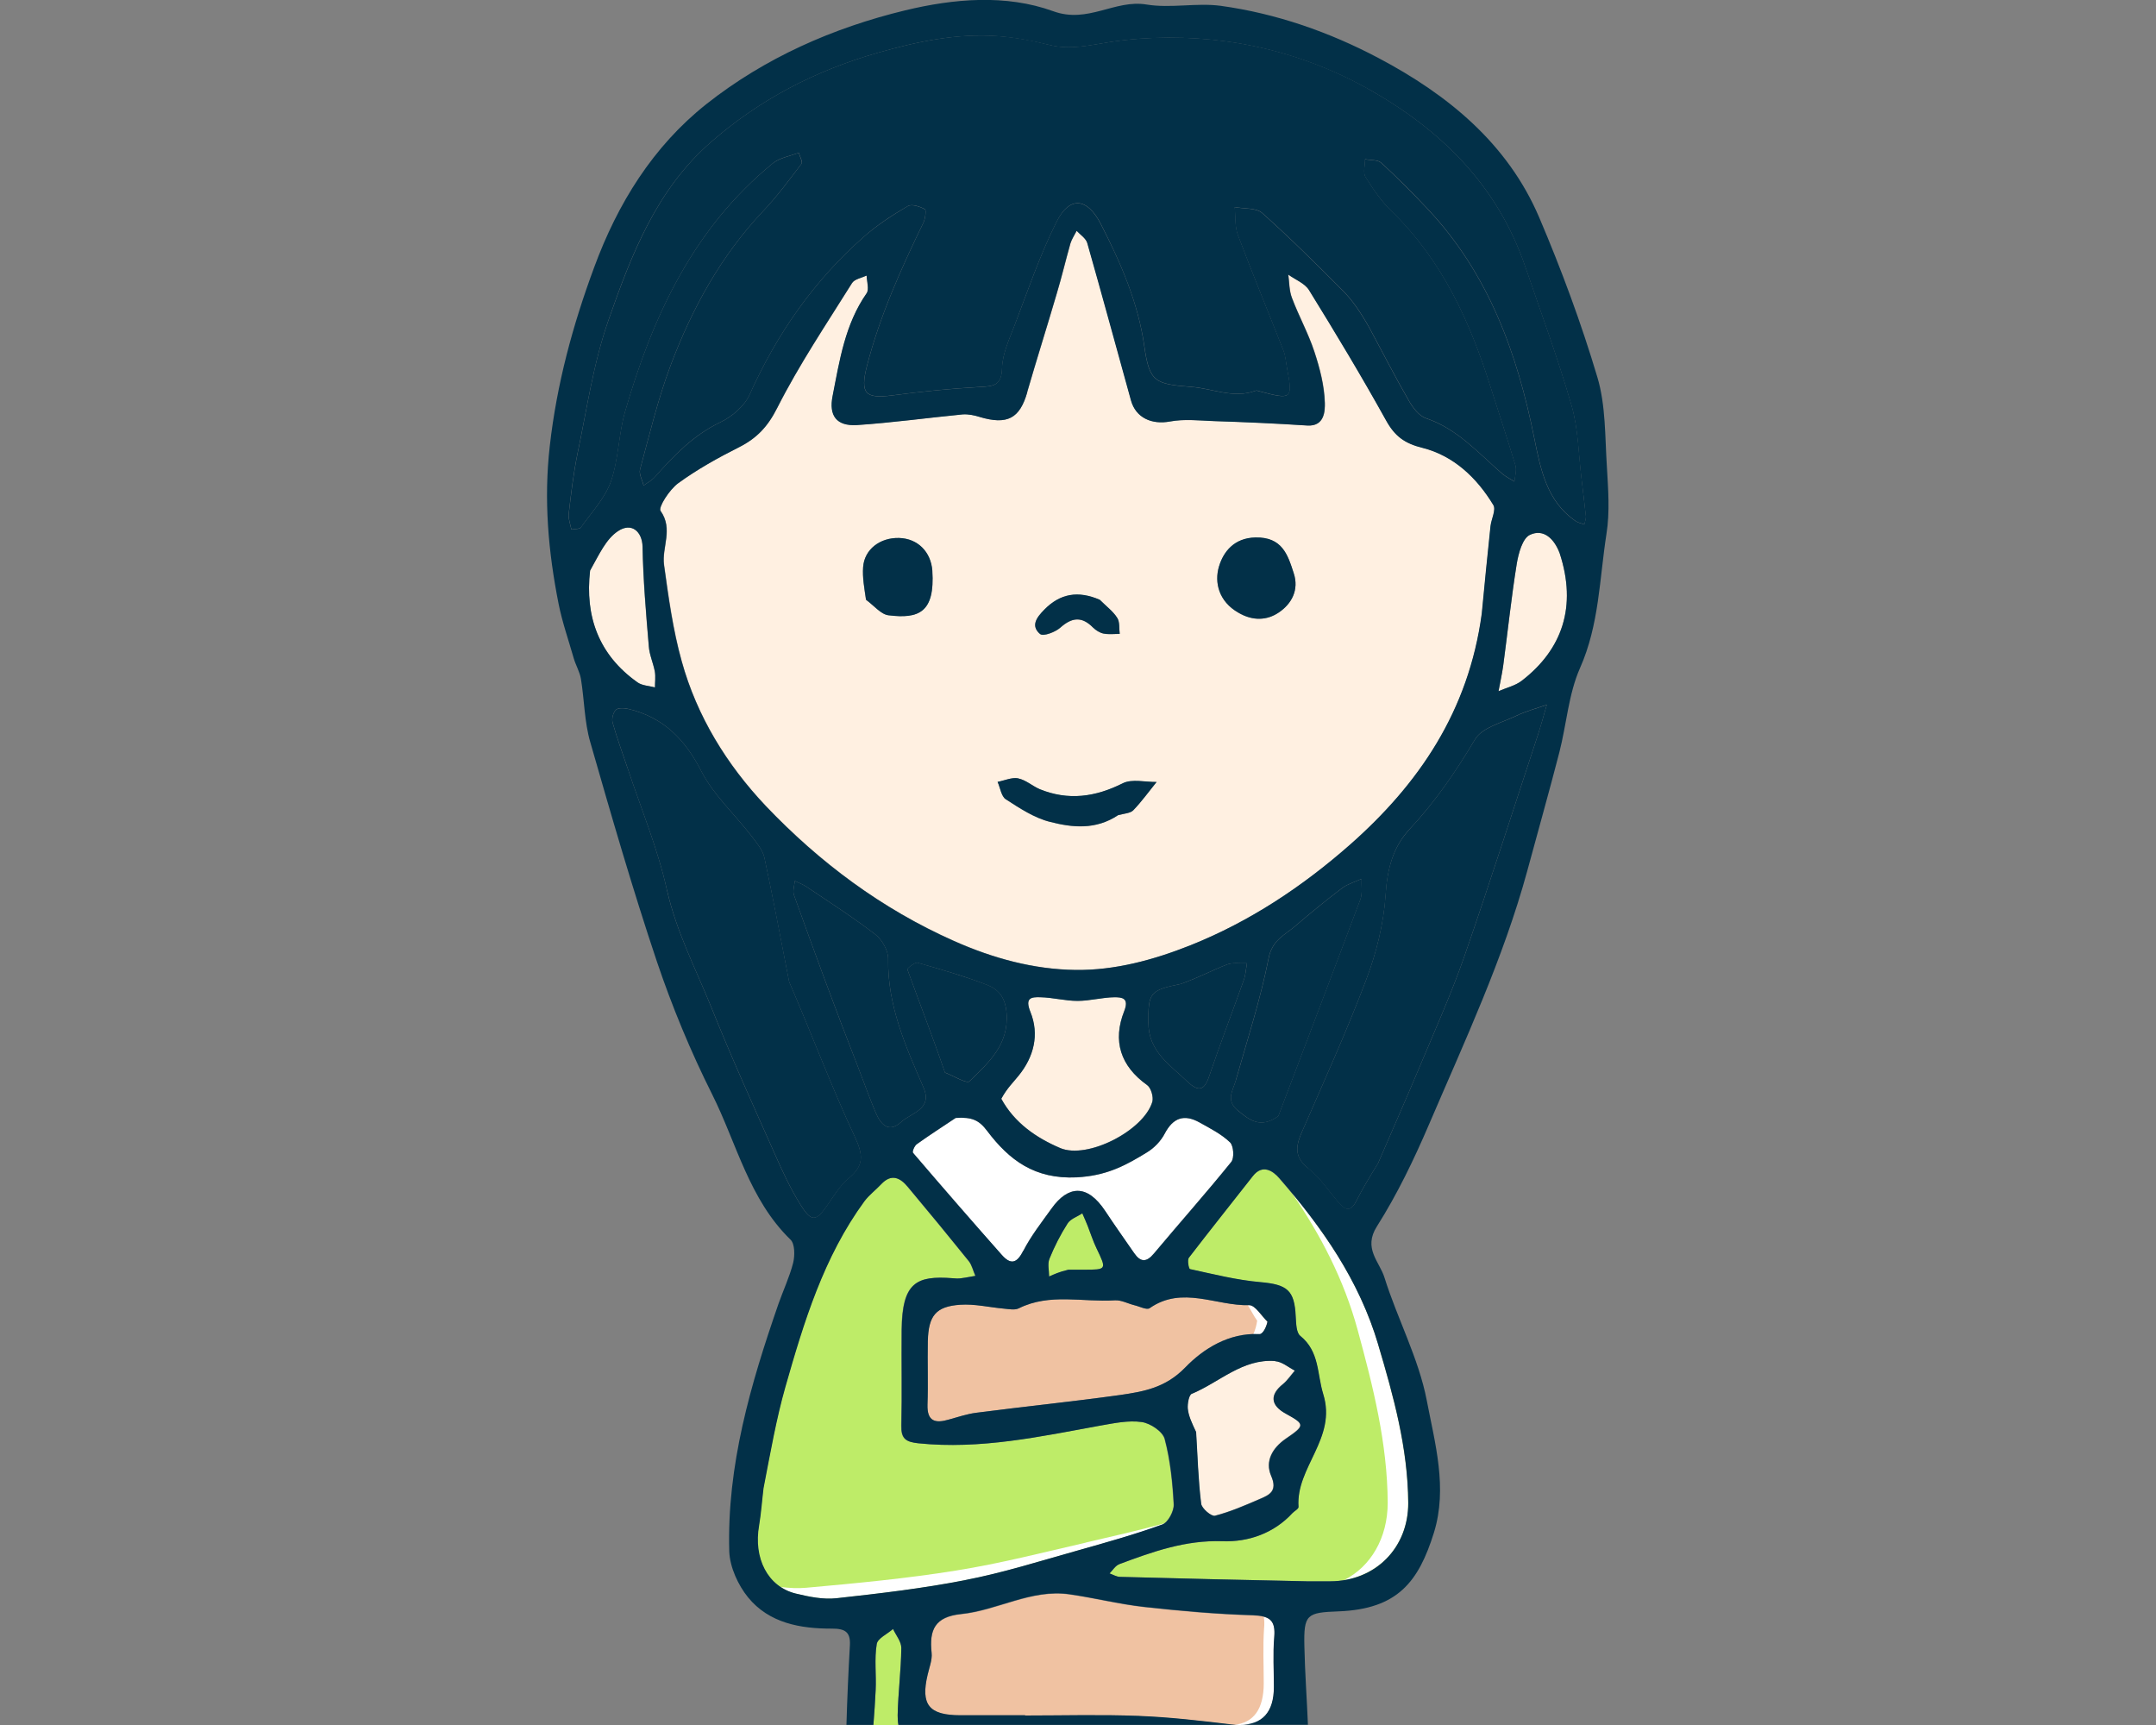 <?xml version="1.0" encoding="UTF-8"?>
<svg id="_圖層_1" data-name="圖層 1" xmlns="http://www.w3.org/2000/svg" viewBox="0 0 200 160">
  <rect x="0" y="0" width="200" height="160" fill="#808080" stroke="none"/>
  <defs>
    <style>
      .cls-1 {
        fill: #023048;
      }

      .cls-1, .cls-2, .cls-3, .cls-4, .cls-5 {
        stroke-width: 0px;
      }

      .cls-2 {
        fill: #f0c2a2;
      }

      .cls-3 {
        fill: #beec68;
      }

      .cls-4 {
        fill: #fff0e1;
      }

      .cls-5 {
        fill: #fff;
      }
    </style>
  </defs>
  <path class="cls-2" d="M94.51,121.35c2.87-1.43,5.94-.55,8.9-.74.59-.04,1.2.3,1.8.45.49.11,1.17.48,1.44.27,3.02-2.1,6.16-.19,9.22-.27.56-.01,1.14.99,1.7,1.53-.11.54-.44,1.17-.74,1.15-2.84-.14-5.21,1.36-6.9,3.11-1.81,1.87-3.83,2.23-6.02,2.54-4.44.62-8.92,1.07-13.36,1.65-.87.11-1.7.4-2.54.63-1.25.37-2.03.18-1.98-1.39.07-1.95-.01-3.92.03-5.88.05-2.36.74-3.23,3.01-3.38,1.33-.1,2.69.23,4.04.36.47.04,1.02.16,1.39-.03Z"/>
  <path class="cls-5" d="M115.87,121.06s-.08,0-.12,0c.29.46.58,1.04.87,1.44-.06.44-.2.92-.36,1.26.19,0,.37-.02.56-.01.3.01.63-.62.74-1.15-.56-.54-1.14-1.54-1.7-1.53Z"/>
  <path class="cls-2" d="M105.7,159.16c-3.53-.14-7.08-.04-10.61-.04h-6.02c-2.9,0-3.68-.99-3.02-3.76.15-.67.44-1.37.37-2.03-.23-2.14.3-3.35,2.75-3.6,3.38-.34,6.5-2.34,10.04-1.83,2.31.33,4.59.91,6.91,1.17,3.35.37,6.72.67,10.09.77,1.58.05,2.13.47,1.99,2.05-.12,1.53-.03,3.08-.03,4.6,0,2.36-1.09,3.52-3.16,3.52-.26,0-.54-.01-.84-.05-2.82-.34-5.65-.67-8.48-.78Z"/>
  <path class="cls-5" d="M117.23,149.96c.06.29.07.65.03,1.09-.12,1.68-.03,3.4-.03,5.08,0,2.42-.95,3.67-2.74,3.85.18.01.36.03.53.03,2.07,0,3.16-1.15,3.16-3.52,0-1.53-.1-3.08.03-4.6.1-1.18-.18-1.71-.98-1.92Z"/>
  <path class="cls-4" d="M110.55,129.28c2.56-1.06,4.7-3.27,7.72-3.04.63.04,1.22.56,1.83.88-.36.41-.67.89-1.09,1.24-1.25,1-1.17,1.98.27,2.76,1.77.98,1.77,1.09-.01,2.31-1.24.85-1.96,2.09-1.36,3.46.6,1.4-.16,1.76-1.07,2.14-1.36.59-2.72,1.18-4.15,1.55-.33.08-1.24-.69-1.28-1.13-.27-2.2-.33-4.42-.47-6.64-.4-.85-.7-1.48-.77-2.16-.04-.45.1-1.28.37-1.39Z"/>
  <path class="cls-4" d="M98.35,106.48c-2.23-.95-4.25-2.34-5.47-4.58.54-.98,1.11-1.51,1.59-2.12,1.44-1.76,1.95-3.85,1.11-5.92-.54-1.33.08-1.4.93-1.37,1.14.03,2.29.34,3.44.34s2.29-.33,3.44-.34c.69,0,1.37.07.89,1.29-1.09,2.75-.36,5.08,2.13,6.86.36.26.6,1.1.48,1.55-.8,2.67-6.02,5.36-8.55,4.29Z"/>
  <path class="cls-4" d="M59.12,63.28c-3.57-2.54-4.88-6.09-4.38-10.37.84-1.5,1.47-2.91,2.57-3.64,1.29-.87,2.27.07,2.29,1.44.05,3.08.32,6.16.58,9.23.05.78.41,1.55.56,2.35.08.48.01.98.01,1.47-.55-.15-1.2-.16-1.64-.48Z"/>
  <path class="cls-4" d="M139.44,61.77c.43-3.16.76-6.33,1.26-9.48.16-.96.54-2.36,1.22-2.68,1.29-.6,2.27.4,2.76,1.7,1.62,4.96.23,8.93-3.5,11.82-.6.47-1.44.66-2.17.98.14-.78.32-1.55.43-2.34Z"/>
  <path class="cls-4" d="M83.4,49.9c-1.77-.05-3.23,1.06-3.34,2.71-.07.96.11,1.94.27,3.02.76.56,1.39,1.36,2.09,1.44,2.76.34,4.31-.23,4.05-4.15-.12-1.7-1.32-2.97-3.08-3.02ZM113.08,52.54c-.45,1.51-.01,3.26,1.79,4.29,1.35.8,2.68.71,3.75-.01,1.21-.81,1.9-2.12,1.39-3.65-.55-1.72-1.07-3.37-3.55-3.31-1.99.04-2.98,1.35-3.38,2.69ZM96.5,58.82c.29.23,1.39-.18,1.85-.59,1.09-.98,2.01-1.07,3.05-.01.26.25.62.48.96.55.49.1,1,.03,1.51.03-.07-.51.01-1.1-.23-1.48-.38-.6-1-1.06-1.62-1.68-2.01-.87-3.68-.59-5.15.92-.71.71-1.29,1.5-.37,2.27ZM90.86,38.67c2.58.77,3.74.15,4.44-2.31.88-3.04,1.84-6.06,2.73-9.1.47-1.55.84-3.13,1.28-4.69.12-.41.38-.78.58-1.17.34.37.87.7.99,1.15,1.39,4.85,2.71,9.71,4.05,14.58.45,1.64,1.94,2.27,3.6,1.96,1.32-.25,2.72-.1,4.08-.04,2.89.1,5.77.22,8.66.41,1.65.11,1.65-1.42,1.64-2.09-.04-1.61-.47-3.24-.98-4.78-.56-1.7-1.44-3.28-2.07-4.96-.26-.67-.25-1.44-.34-2.17.65.47,1.53.8,1.92,1.43,2.46,3.98,4.88,8,7.15,12.09.81,1.47,1.72,2.14,3.41,2.56,2.86.73,5.02,2.76,6.54,5.29.27.44-.19,1.31-.26,1.98-.29,2.71-.55,5.4-.81,8.11-1.22,9.05-5.84,15.79-12.22,21.42-4.42,3.89-9.27,7.12-14.8,9.33-3.45,1.37-7.01,2.34-10.66,2.29-3.89-.05-7.65-1.07-11.29-2.69-6.71-2.98-12.46-7.28-17.46-12.53-3.61-3.82-6.38-8.3-7.79-13.41-.81-2.91-1.22-5.95-1.64-8.95-.22-1.62.88-3.3-.32-5-.23-.33.82-1.98,1.64-2.57,1.76-1.28,3.68-2.35,5.63-3.33,1.65-.84,2.67-1.91,3.55-3.65,2.03-4.01,4.55-7.76,6.94-11.58.23-.37.89-.48,1.36-.7.01.55.25,1.26,0,1.64-2.01,2.87-2.51,6.22-3.16,9.54-.36,1.81.36,2.8,2.25,2.69,3.28-.22,6.54-.67,9.81-.99.52-.04,1.07.08,1.57.23ZM96.43,73.19c-.67-.29-1.28-.85-1.98-.99-.59-.11-1.28.21-1.91.33.25.55.34,1.35.76,1.61,1.31.84,2.67,1.75,4.12,2.1,2.03.52,4.2.77,6.31-.63.6-.15,1.14-.18,1.4-.45.78-.82,1.44-1.75,2.16-2.62-1.06.01-2.27-.3-3.12.11-2.56,1.29-5.07,1.64-7.74.55Z"/>
  <path class="cls-1" d="M87.66,99.49c-1.18-3.45-2.38-6.5-3.49-9.58-.04-.08.7-.69.95-.62,2.14.62,4.3,1.24,6.38,2.03,1.09.41,1.75,1.14,1.87,2.61.25,2.98-1.68,4.63-3.44,6.36-.25.25-1.48-.51-2.27-.81Z"/>
  <path class="cls-1" d="M79.64,99.09c-2.14-5.48-4.08-10.75-5.98-16.05-.15-.38.03-.88.07-1.33.37.18.77.32,1.1.55,2.14,1.44,4.33,2.84,6.38,4.42.62.48,1.2,1.5,1.18,2.27-.07,4.3,1.61,8.08,3.27,11.9.89,2.06-1.14,2.36-2.09,3.24-1.14,1.03-1.87.19-2.32-.85-.58-1.36-1.07-2.76-1.61-4.15Z"/>
  <path class="cls-1" d="M61.87,82.56c-.85-3.85-2.4-7.54-3.65-11.31-.47-1.4-.99-2.8-1.39-4.23-.1-.36.05-.95.32-1.18.23-.21.8-.16,1.18-.07,3.23.78,5.24,2.83,6.75,5.8,1.13,2.18,3.06,3.94,4.59,5.92.49.65,1.09,1.33,1.25,2.09.82,3.81,1.54,7.65,2.29,11.49,2.14,4.95,3.93,9.76,6.1,14.39.78,1.68.85,2.64-.55,3.81-.78.65-1.35,1.55-1.92,2.4-1.13,1.65-1.54,1.74-2.58.07-.95-1.51-1.7-3.16-2.43-4.81-1.98-4.45-4-8.9-5.81-13.42-1.46-3.61-3.27-7.06-4.14-10.94Z"/>
  <path class="cls-1" d="M106.53,94.86c-.01-2.79.12-3.01,3.02-3.6,1.68-.6,2.93-1.28,4.25-1.79.55-.22,1.24-.1,1.87-.12-.1.54-.12,1.09-.3,1.58-1.06,2.97-2.18,5.89-3.19,8.86-.45,1.36-.99,1.51-2.02.54-1.62-1.55-3.63-2.8-3.63-5.47Z"/>
  <path class="cls-1" d="M114.8,102.98c-1.1-.92-.45-1.8-.16-2.76,1.07-3.76,2.29-7.52,3.05-11.35.33-1.68,1.48-2.13,2.46-2.97,1.42-1.21,2.86-2.4,4.36-3.53.51-.38,1.2-.58,1.8-.85-.03.63.1,1.33-.11,1.9-2.51,6.71-5.07,13.4-7.61,20.1-1.65,1.2-2.68.38-3.78-.54Z"/>
  <path class="cls-1" d="M121.37,108.38c-1.4-1.1-1.14-2.17-.55-3.5,2.02-4.64,4.12-9.26,5.91-14,.95-2.5,1.62-5.21,1.8-7.86.15-2.38.66-4.42,2.25-6.13,2.36-2.53,4.27-5.33,6.05-8.31.66-1.1,2.49-1.54,3.83-2.18.89-.43,1.88-.69,2.82-1.02-.26.91-.51,1.83-.8,2.73-2.28,6.9-4.48,13.81-6.86,20.65-1.18,3.38-2.65,6.66-4.04,9.98-1.29,3.08-2.64,6.13-3.96,9.19-.81,1.29-1.44,2.36-2.01,3.48-.59,1.17-1.13.74-1.73.03-.88-1.04-1.66-2.23-2.72-3.05Z"/>
  <path class="cls-1" d="M98.01,20.58c-1.55,3.09-2.67,6.39-3.9,9.62-.49,1.28-1.11,2.61-1.15,3.92-.04,1.68-.82,1.7-2.1,1.77-2.71.15-5.4.43-8.09.78-2.54.34-2.98-.22-2.35-2.71,1.2-4.66,3.15-9,5.24-13.3.18-.38.27-1.2.14-1.26-.47-.25-1.21-.51-1.58-.29-1.42.82-2.82,1.73-4.05,2.82-4.64,4.07-8.09,9.01-10.62,14.65-.47,1.07-1.64,2.06-2.72,2.58-2.49,1.18-4.29,3.06-6.06,5.06-.29.33-.7.54-1.06.81-.12-.51-.45-1.07-.33-1.5.88-3.24,1.66-6.53,2.84-9.66,1.99-5.28,4.67-10.17,8.6-14.32,1.29-1.36,2.4-2.87,3.53-4.36.14-.18-.15-.67-.25-1.03-.81.32-1.76.45-2.4.98-7.35,5.99-11.14,14.15-13.7,23-.62,2.12-.6,4.44-1.32,6.5-.55,1.55-1.79,2.87-2.78,4.26-.12.19-.59.14-.89.21-.1-.49-.3-.99-.25-1.46.22-1.84.43-3.68.8-5.5.88-4.18,1.48-8.46,2.89-12.46,2.12-6.05,4.44-12.11,9.52-16.53,4.53-3.96,9.69-6.62,15.46-8.27,3.68-1.04,7.36-1.83,11.2-1.54,1.57.12,3.15.41,4.67.8,1.99.51,3.79.03,5.76-.27,3.49-.52,7.17-.52,10.68-.05,4.56.62,8.97,2.07,13.04,4.33,6.84,3.81,12.13,9,14.72,16.58,1.46,4.27,3.04,8.53,4.29,12.87.63,2.18.65,4.55.93,6.84.14,1.15.27,2.29.4,3.45.01.25-.1.49-.14.74-.27-.1-.59-.15-.82-.32-2.68-1.83-3.24-4.81-3.82-7.64-1.59-7.94-4.27-15.35-9.96-21.37-1.37-1.46-2.78-2.87-4.25-4.22-.33-.29-.99-.22-1.5-.33.01.56-.21,1.25.05,1.66.7,1.13,1.48,2.27,2.45,3.2,4.66,4.53,7.24,10.21,9.15,16.28.77,2.43,1.58,4.85,2.31,7.28.12.45-.05.99-.1,1.48-.36-.23-.77-.43-1.1-.7-2.23-1.92-4.18-4.18-7.1-5.17-.66-.22-1.24-1-1.61-1.66-1.28-2.21-2.43-4.48-3.64-6.72-.8-1.42-1.53-2.5-2.42-3.41-2.46-2.47-4.92-4.92-7.52-7.24-.56-.51-1.69-.38-2.56-.56.1.88,0,1.8.3,2.6,1.35,3.59,2.82,7.13,4.22,10.7.21.51.23,1.1.34,1.66.54,2.86.45,2.93-2.56,2.13-.12-.04-.27-.1-.37-.05-2.05.76-3.96-.21-5.94-.36-3.38-.26-3.9-.45-4.37-3.75-.58-4.08-2.2-7.76-4.05-11.38-1.25-2.42-2.89-2.6-4.09-.19Z"/>
  <path class="cls-5" d="M114.1,105.96c-.8-.77-1.84-1.29-2.82-1.84-1.43-.8-2.46-.45-3.24,1.04-.36.69-.98,1.33-1.64,1.73-1.84,1.13-3.53,2.06-6.02,2.28-.18.01-.34.03-.51.04-3.89.18-6.24-1.59-8.29-4.3-.77-1.03-1.44-1.31-2.93-1.21-1.21.81-2.43,1.59-3.6,2.43-.22.15-.44.69-.36.8,2.71,3.17,5.45,6.32,8.22,9.45.81.92,1.39.88,2.01-.36.71-1.39,1.7-2.65,2.62-3.93.78-1.1,1.61-1.64,2.42-1.64.87,0,1.73.62,2.56,1.87.87,1.32,1.79,2.61,2.68,3.9.59.85,1.13.89,1.84.04,2.38-2.84,4.85-5.62,7.17-8.49.3-.37.22-1.51-.12-1.83Z"/>
  <path class="cls-3" d="M97.35,116.76c.45-1.13,1.02-2.24,1.68-3.27.27-.44.91-.63,1.37-.95.16.4.36.8.51,1.2.27.69.49,1.39.81,2.05.95,1.98.96,1.98-1.22,1.98h-1.39c-.87.21-1.32.43-1.79.63,0-.55-.16-1.17.03-1.64Z"/>
  <path class="cls-3" d="M83.33,160h-2.31c.08-1.07.15-2.16.21-3.23.07-1.43-.14-2.87.1-4.27.08-.54.99-.93,1.51-1.4.27.59.77,1.17.77,1.76-.03,2.09-.3,4.16-.34,6.25,0,.33.01.63.07.89Z"/>
  <path class="cls-3" d="M121.19,146.67c-6.03-.12-11.65-.26-17.29-.41-.33,0-.66-.21-.98-.32.29-.29.54-.71.89-.85,3.09-1.15,6.13-2.25,9.59-2.13,2.35.08,4.74-.71,6.49-2.62.19-.19.56-.38.55-.56-.26-3.68,3.59-6.35,2.29-10.47-.58-1.88-.33-3.93-2.12-5.39-.38-.3-.38-1.18-.43-1.8-.11-2.45-.8-2.97-3.28-3.19-2.2-.19-4.36-.74-6.53-1.21-.11-.03-.26-.84-.11-1.04,1.95-2.56,3.96-5.06,5.94-7.58.92-1.18,1.9-.45,2.45.18,3.98,4.59,7.42,9.51,9.18,15.44,1.43,4.81,2.76,9.62,2.79,14.69.01,4.18-3.05,7.25-7.23,7.27-.74.01-1.47,0-2.21,0Z"/>
  <path class="cls-5" d="M127.84,124.71c-1.57-5.31-4.49-9.8-7.94-13.97,2.6,3.81,4.76,7.92,6.04,12.61,1.43,5.25,2.76,10.5,2.79,16.03,0,3.28-1.58,5.93-4.03,7.17,3.49-.58,5.94-3.43,5.92-7.15-.03-5.07-1.36-9.88-2.79-14.69Z"/>
  <path class="cls-3" d="M99.84,143.85c-3.42.96-6.83,2.03-10.32,2.71-3.93.77-7.94,1.24-11.94,1.68-1.25.14-2.58-.14-3.82-.44-2.57-.63-3.9-3.27-3.37-6.31.19-1.14.27-2.29.41-3.45.66-3.41,1.2-6.44,2.03-9.4,1.72-6.03,3.55-12.06,7.34-17.23.44-.58,1.04-1.03,1.55-1.57.93-.99,1.75-.63,2.47.25,1.91,2.28,3.81,4.58,5.67,6.9.29.37.4.89.6,1.35-.44.07-.87.16-1.31.22-.26.04-.54.03-.8,0-3.38-.26-4.67.4-4.73,4.77-.03,2.97.04,5.94-.03,8.9-.03,1.2.4,1.51,1.58,1.64,5.76.59,11.29-.62,16.87-1.64,1.28-.22,2.6-.51,3.85-.33.8.11,1.95.88,2.13,1.57.52,1.96.73,4.03.84,6.07.03.62-.52,1.66-1.04,1.85-2.62.95-5.32,1.7-8.01,2.46Z"/>
  <path class="cls-5" d="M100.74,143.08c-3.99.92-7.96,1.94-12.03,2.59-4.58.74-9.26,1.18-13.92,1.6-.77.07-1.56.03-2.35-.07.4.26.83.48,1.33.6,1.24.3,2.57.58,3.82.44,4-.44,8.01-.91,11.94-1.68,3.49-.67,6.9-1.75,10.32-2.71,2.69-.76,5.39-1.51,8.01-2.46.05-.02.1-.05.15-.09-2.4.65-4.83,1.21-7.26,1.77Z"/>
  <path class="cls-1" d="M113.08,52.54c.4-1.35,1.39-2.65,3.38-2.69,2.47-.05,3,1.59,3.55,3.31.51,1.54-.18,2.84-1.39,3.65-1.07.73-2.4.81-3.75.01-1.8-1.03-2.24-2.78-1.79-4.29Z"/>
  <path class="cls-1" d="M96.5,58.82c-.92-.77-.34-1.55.37-2.27,1.47-1.51,3.15-1.79,5.15-.92.62.62,1.24,1.07,1.62,1.68.25.38.16.98.23,1.48-.51,0-1.02.07-1.51-.03-.34-.07-.7-.3-.96-.55-1.04-1.06-1.96-.96-3.05.01-.47.41-1.57.82-1.85.59Z"/>
  <path class="cls-1" d="M94.45,72.2c.7.14,1.31.7,1.98.99,2.67,1.09,5.18.74,7.74-.55.85-.41,2.06-.1,3.12-.11-.71.88-1.37,1.8-2.16,2.62-.26.27-.8.3-1.4.45-2.1,1.4-4.27,1.15-6.31.63-1.46-.36-2.82-1.26-4.12-2.1-.41-.26-.51-1.06-.76-1.61.63-.12,1.32-.44,1.91-.33Z"/>
  <path class="cls-1" d="M82.43,57.07c-.7-.08-1.33-.88-2.09-1.44-.16-1.09-.34-2.06-.27-3.02.11-1.65,1.57-2.76,3.34-2.71,1.76.05,2.95,1.32,3.08,3.02.26,3.92-1.29,4.49-4.05,4.15Z"/>
  <path class="cls-1" d="M84.17,89.91c1.11,3.08,2.31,6.13,3.49,9.58.78.3,2.02,1.06,2.27.81,1.76-1.73,3.68-3.38,3.44-6.36-.12-1.47-.78-2.2-1.87-2.61-2.07-.8-4.23-1.42-6.38-2.03-.25-.07-.99.54-.95.62ZM73.66,83.04c1.9,5.3,3.83,10.57,5.98,16.05.54,1.39,1.03,2.79,1.61,4.15.45,1.04,1.18,1.88,2.32.85.95-.88,2.98-1.18,2.09-3.24-1.66-3.82-3.34-7.6-3.27-11.9.01-.77-.56-1.79-1.18-2.27-2.05-1.58-4.23-2.98-6.38-4.42-.33-.23-.73-.37-1.1-.55-.04.45-.22.95-.07,1.33ZM58.22,71.25c1.25,3.76,2.8,7.46,3.65,11.31.87,3.87,2.68,7.32,4.14,10.94,1.81,4.52,3.83,8.97,5.81,13.42.73,1.65,1.48,3.3,2.43,4.81,1.04,1.68,1.46,1.58,2.58-.07.58-.85,1.14-1.76,1.92-2.4,1.4-1.17,1.33-2.13.55-3.81-2.17-4.63-3.96-9.44-6.1-14.39-.76-3.83-1.47-7.68-2.29-11.49-.16-.76-.76-1.44-1.25-2.09-1.53-1.98-3.46-3.74-4.59-5.92-1.51-2.97-3.52-5.02-6.75-5.8-.38-.1-.95-.14-1.18.07-.26.23-.41.82-.32,1.18.4,1.43.92,2.83,1.39,4.23ZM54.74,52.91c-.49,4.29.81,7.83,4.38,10.37.44.32,1.09.33,1.64.48,0-.49.07-.99-.01-1.47-.15-.8-.51-1.57-.56-2.35-.26-3.08-.52-6.16-.58-9.23-.03-1.37-1-2.31-2.29-1.44-1.1.73-1.73,2.14-2.57,3.64ZM140.7,52.29c-.51,3.15-.84,6.32-1.26,9.48-.11.78-.29,1.55-.43,2.34.73-.32,1.57-.51,2.17-.98,3.74-2.89,5.13-6.86,3.5-11.82-.49-1.31-1.47-2.31-2.76-1.7-.69.32-1.06,1.72-1.22,2.68ZM120.82,104.87c-.59,1.33-.85,2.4.55,3.5,1.06.82,1.84,2.01,2.72,3.05.6.71,1.14,1.14,1.73-.03.56-1.11,1.2-2.18,2.01-3.48,1.32-3.06,2.67-6.11,3.96-9.19,1.39-3.31,2.86-6.6,4.04-9.98,2.38-6.84,4.58-13.75,6.86-20.65.29-.91.54-1.83.8-2.73-.93.33-1.92.59-2.82,1.02-1.35.65-3.17,1.09-3.83,2.18-1.77,2.98-3.68,5.78-6.05,8.31-1.59,1.7-2.1,3.75-2.25,6.13-.18,2.65-.85,5.36-1.8,7.86-1.79,4.74-3.89,9.36-5.91,14ZM114.64,100.22c-.29.96-.93,1.84.16,2.76,1.1.92,2.13,1.73,3.78.54,2.54-6.71,5.1-13.4,7.61-20.1.21-.56.08-1.26.11-1.9-.6.27-1.29.47-1.8.85-1.5,1.13-2.94,2.32-4.36,3.53-.98.84-2.13,1.29-2.46,2.97-.76,3.83-1.98,7.58-3.05,11.35ZM118.28,126.24c-3.02-.23-5.17,1.98-7.72,3.04-.27.11-.41.93-.37,1.39.07.67.37,1.31.77,2.16.14,2.21.19,4.44.47,6.64.04.44.95,1.21,1.28,1.13,1.43-.37,2.79-.96,4.15-1.55.91-.38,1.68-.74,1.07-2.14-.6-1.37.12-2.61,1.36-3.46,1.79-1.22,1.79-1.33.01-2.31-1.44-.78-1.53-1.76-.27-2.76.41-.34.73-.82,1.09-1.24-.6-.32-1.2-.84-1.83-.88ZM109.55,91.26c-2.9.59-3.04.81-3.02,3.6,0,2.67,2.01,3.92,3.63,5.47,1.03.98,1.57.82,2.02-.54,1-2.97,2.13-5.89,3.19-8.86.18-.49.21-1.04.3-1.58-.63.03-1.32-.1-1.87.12-1.32.51-2.57,1.18-4.25,1.79ZM103.82,145.09c-.36.14-.6.56-.89.85.32.11.65.32.98.32,5.63.15,11.25.29,17.29.41.74,0,1.47.01,2.21,0,4.18-.01,7.24-3.09,7.23-7.27-.03-5.07-1.36-9.88-2.79-14.69-1.76-5.94-5.19-10.86-9.18-15.44-.55-.63-1.53-1.36-2.45-.18-1.98,2.53-3.98,5.03-5.94,7.58-.15.21,0,1.02.11,1.04,2.17.47,4.33,1.02,6.53,1.21,2.49.22,3.17.74,3.28,3.19.04.62.04,1.5.43,1.8,1.79,1.46,1.54,3.5,2.12,5.39,1.29,4.12-2.56,6.79-2.29,10.47.01.18-.36.37-.55.56-1.75,1.91-4.14,2.71-6.49,2.62-3.46-.12-6.5.98-9.59,2.13ZM99.03,113.49c-.66,1.03-1.22,2.14-1.68,3.27-.19.47-.03,1.09-.03,1.64.47-.21.92-.43,1.79-.63h1.39c2.18,0,2.17,0,1.22-1.98-.32-.66-.54-1.36-.81-2.05-.15-.4-.34-.8-.51-1.2-.47.32-1.1.51-1.37.95ZM95.3,36.36c-.7,2.46-1.85,3.08-4.44,2.31-.49-.15-1.04-.27-1.57-.23-3.27.32-6.53.77-9.81.99-1.9.11-2.61-.88-2.25-2.69.65-3.31,1.15-6.66,3.16-9.54.25-.37.01-1.09,0-1.64-.47.22-1.13.33-1.36.7-2.39,3.82-4.91,7.57-6.94,11.58-.88,1.75-1.9,2.82-3.55,3.65-1.95.98-3.87,2.05-5.63,3.33-.81.59-1.87,2.24-1.64,2.57,1.2,1.7.1,3.38.32,5,.41,3,.82,6.03,1.64,8.95,1.42,5.11,4.18,9.59,7.79,13.41,5,5.25,10.76,9.55,17.46,12.53,3.64,1.62,7.41,2.64,11.29,2.69,3.65.04,7.21-.92,10.66-2.29,5.52-2.21,10.37-5.44,14.8-9.33,6.38-5.63,10.99-12.37,12.22-21.42.26-2.71.52-5.4.81-8.11.07-.67.54-1.54.26-1.98-1.53-2.53-3.68-4.56-6.54-5.29-1.69-.41-2.6-1.09-3.41-2.56-2.27-4.09-4.69-8.11-7.15-12.09-.4-.63-1.28-.96-1.92-1.43.1.73.08,1.5.34,2.17.63,1.68,1.51,3.26,2.07,4.96.51,1.54.93,3.17.98,4.78.01.67.01,2.2-1.64,2.09-2.89-.19-5.77-.32-8.66-.41-1.36-.05-2.76-.21-4.08.04-1.66.3-3.15-.33-3.6-1.96-1.35-4.86-2.67-9.73-4.05-14.58-.12-.45-.65-.78-.99-1.15-.19.38-.45.76-.58,1.17-.44,1.55-.81,3.13-1.28,4.69-.89,3.04-1.85,6.06-2.73,9.1ZM89.52,146.56c3.49-.67,6.9-1.75,10.32-2.71,2.69-.76,5.39-1.51,8.01-2.46.52-.19,1.07-1.24,1.04-1.85-.11-2.05-.32-4.11-.84-6.07-.18-.69-1.33-1.46-2.13-1.57-1.25-.18-2.57.11-3.85.33-5.58,1.02-11.12,2.23-16.87,1.64-1.18-.12-1.61-.44-1.58-1.64.07-2.97,0-5.94.03-8.9.05-4.37,1.35-5.03,4.73-4.77.26.03.54.04.8,0,.44-.05.87-.15,1.31-.22-.21-.45-.32-.98-.6-1.35-1.87-2.32-3.76-4.62-5.67-6.9-.73-.88-1.54-1.24-2.47-.25-.51.54-1.11.99-1.55,1.57-3.79,5.17-5.62,11.2-7.34,17.23-.84,2.95-1.37,5.99-2.03,9.4-.14,1.15-.22,2.31-.41,3.45-.54,3.04.8,5.67,3.37,6.31,1.24.3,2.57.58,3.82.44,4-.44,8.01-.91,11.94-1.68ZM94.93,116.03c.71-1.39,1.7-2.65,2.62-3.93.78-1.1,1.61-1.64,2.42-1.64.87,0,1.73.62,2.56,1.87.87,1.32,1.79,2.61,2.68,3.9.59.85,1.13.89,1.84.04,2.38-2.84,4.85-5.62,7.17-8.49.3-.37.22-1.51-.12-1.83-.8-.77-1.84-1.29-2.82-1.84-1.43-.8-2.46-.45-3.24,1.04-.36.69-.98,1.33-1.64,1.73-1.84,1.13-3.53,2.06-6.02,2.28-.18.01-.34.03-.51.04-3.89.18-6.24-1.59-8.29-4.3-.77-1.03-1.44-1.31-2.93-1.21-1.21.81-2.43,1.59-3.6,2.43-.22.15-.44.69-.36.8,2.71,3.17,5.45,6.32,8.22,9.45.81.92,1.39.88,2.01-.36ZM103.41,120.61c-2.97.19-6.03-.69-8.9.74-.37.19-.92.07-1.39.03-1.35-.12-2.71-.45-4.04-.36-2.27.15-2.95,1.02-3.01,3.38-.04,1.96.04,3.93-.03,5.88-.05,1.57.73,1.76,1.98,1.39.84-.23,1.68-.52,2.54-.63,4.44-.58,8.92-1.03,13.36-1.65,2.18-.32,4.2-.67,6.02-2.54,1.69-1.75,4.05-3.24,6.9-3.11.3.01.63-.62.74-1.15-.56-.54-1.14-1.54-1.7-1.53-3.06.08-6.2-1.83-9.22.27-.27.21-.95-.16-1.44-.27-.6-.15-1.21-.49-1.8-.45ZM94.11,30.19c1.24-3.23,2.35-6.53,3.9-9.62,1.21-2.4,2.84-2.23,4.09.19,1.86,3.61,3.48,7.3,4.05,11.38.47,3.3.99,3.49,4.37,3.75,1.98.15,3.89,1.11,5.94.36.1-.04.25.01.37.05,3.01.8,3.09.73,2.56-2.13-.11-.56-.14-1.15-.34-1.66-1.4-3.57-2.87-7.12-4.22-10.7-.3-.8-.21-1.72-.3-2.6.87.18,1.99.05,2.56.56,2.6,2.32,5.06,4.77,7.52,7.24.89.91,1.62,1.99,2.42,3.41,1.21,2.24,2.36,4.51,3.64,6.72.37.66.95,1.44,1.61,1.66,2.93.99,4.88,3.24,7.1,5.17.33.27.74.47,1.1.7.04-.49.22-1.03.1-1.48-.73-2.43-1.54-4.85-2.31-7.28-1.91-6.07-4.49-11.75-9.15-16.28-.96-.93-1.75-2.07-2.45-3.2-.26-.41-.04-1.1-.05-1.66.51.11,1.17.04,1.5.33,1.47,1.35,2.87,2.76,4.25,4.22,5.69,6.02,8.37,13.42,9.96,21.37.58,2.83,1.14,5.81,3.82,7.64.23.16.55.22.82.32.04-.25.15-.49.14-.74-.12-1.15-.26-2.29-.4-3.45-.29-2.29-.3-4.66-.93-6.84-1.25-4.34-2.83-8.6-4.29-12.87-2.58-7.58-7.87-12.78-14.72-16.58-4.07-2.25-8.48-3.71-13.04-4.33-3.5-.47-7.19-.47-10.68.05-1.96.3-3.76.78-5.76.27-1.53-.38-3.11-.67-4.67-.8-3.83-.29-7.52.49-11.2,1.54-5.77,1.65-10.92,4.31-15.46,8.27-5.08,4.42-7.41,10.48-9.52,16.53-1.4,4-2.01,8.29-2.89,12.46-.37,1.81-.58,3.65-.8,5.5-.05.47.15.96.25,1.46.3-.07.77-.01.89-.21.99-1.39,2.23-2.71,2.78-4.26.71-2.06.7-4.38,1.32-6.5,2.56-8.85,6.35-17.01,13.7-23,.65-.52,1.59-.66,2.4-.98.1.36.38.85.25,1.03-1.13,1.48-2.24,3-3.53,4.36-3.93,4.15-6.61,9.04-8.6,14.32-1.18,3.13-1.96,6.42-2.84,9.66-.12.43.21.99.33,1.5.36-.27.77-.48,1.06-.81,1.77-1.99,3.57-3.87,6.06-5.06,1.09-.52,2.25-1.51,2.72-2.58,2.53-5.63,5.98-10.58,10.62-14.65,1.24-1.09,2.64-1.99,4.05-2.82.37-.22,1.11.04,1.58.29.14.07.04.88-.14,1.26-2.09,4.3-4.04,8.64-5.24,13.3-.63,2.49-.19,3.05,2.35,2.71,2.69-.36,5.39-.63,8.09-.78,1.28-.07,2.06-.1,2.1-1.77.04-1.31.66-2.64,1.15-3.92ZM92.88,101.91c1.22,2.24,3.24,3.63,5.47,4.58,2.53,1.07,7.75-1.62,8.55-4.29.12-.45-.12-1.29-.48-1.55-2.49-1.77-3.22-4.11-2.13-6.86.48-1.22-.21-1.29-.89-1.29-1.14.01-2.29.34-3.44.34s-2.29-.32-3.44-.34c-.85-.03-1.47.04-.93,1.37.84,2.07.33,4.16-1.11,5.92-.48.6-1.06,1.14-1.59,2.12ZM95.1,159.12c3.53,0,7.08-.1,10.61.04,2.83.11,5.66.44,8.48.78.3.04.58.05.84.05h-31.69c-.05-.26-.07-.56-.07-.89.04-2.09.32-4.16.34-6.25,0-.59-.49-1.17-.77-1.76-.52.47-1.43.87-1.51,1.4-.23,1.4-.03,2.84-.1,4.27-.05,1.07-.12,2.16-.21,3.23h-2.5c.07-2.46.18-4.92.32-7.39.07-1.26-.49-1.54-1.66-1.54-2.94.01-5.83-.51-7.78-2.89-.93-1.14-1.69-2.8-1.75-4.25-.23-7.98,1.98-15.53,4.56-22.97.45-1.28,1.04-2.53,1.37-3.83.16-.67.16-1.75-.25-2.14-3.85-3.74-4.99-8.93-7.27-13.48-1.99-3.97-3.71-8.12-5.13-12.33-2.25-6.71-4.22-13.52-6.17-20.32-.55-1.88-.55-3.92-.87-5.88-.11-.66-.48-1.26-.67-1.92-.48-1.68-1.06-3.33-1.4-5.03-.96-4.84-1.39-9.65-.82-14.65.65-5.76,2.13-11.21,4.12-16.58,2.18-5.92,5.45-11.2,10.4-15.13,5.44-4.3,11.75-7.08,18.45-8.7,4.52-1.09,9.34-1.51,13.73.08,3.23,1.18,5.7-1.11,8.66-.62,2.24.37,4.63-.18,6.88.12,5.15.71,10.07,2.43,14.63,4.84,6.4,3.38,11.97,7.9,14.91,14.78,2.06,4.84,3.9,9.8,5.4,14.83.78,2.61.7,5.5.88,8.27.12,2.09.29,4.23-.04,6.28-.65,4.16-.67,8.41-2.45,12.42-1.07,2.42-1.25,5.22-1.92,7.83-.95,3.68-1.99,7.34-2.98,11.01-2.23,8.16-5.81,15.79-9.12,23.52-1.39,3.24-2.94,6.46-4.82,9.43-1.31,2.05.25,3.28.7,4.75,1.2,3.83,3.17,7.49,3.92,11.38.76,3.98,1.95,8.12.67,12.27-1.42,4.55-3.35,7.1-8.86,7.31-2.94.11-3.23.27-3.16,3.24.05,2.43.23,4.85.33,7.28h-6.32c2.07,0,3.16-1.15,3.16-3.52,0-1.53-.1-3.08.03-4.6.14-1.58-.41-1.99-1.99-2.05-3.37-.1-6.73-.4-10.09-.77-2.32-.26-4.6-.84-6.91-1.17-3.55-.51-6.66,1.48-10.04,1.83-2.45.25-2.98,1.46-2.75,3.6.07.66-.22,1.36-.37,2.03-.66,2.78.12,3.76,3.02,3.76h6.02Z"/>
</svg>